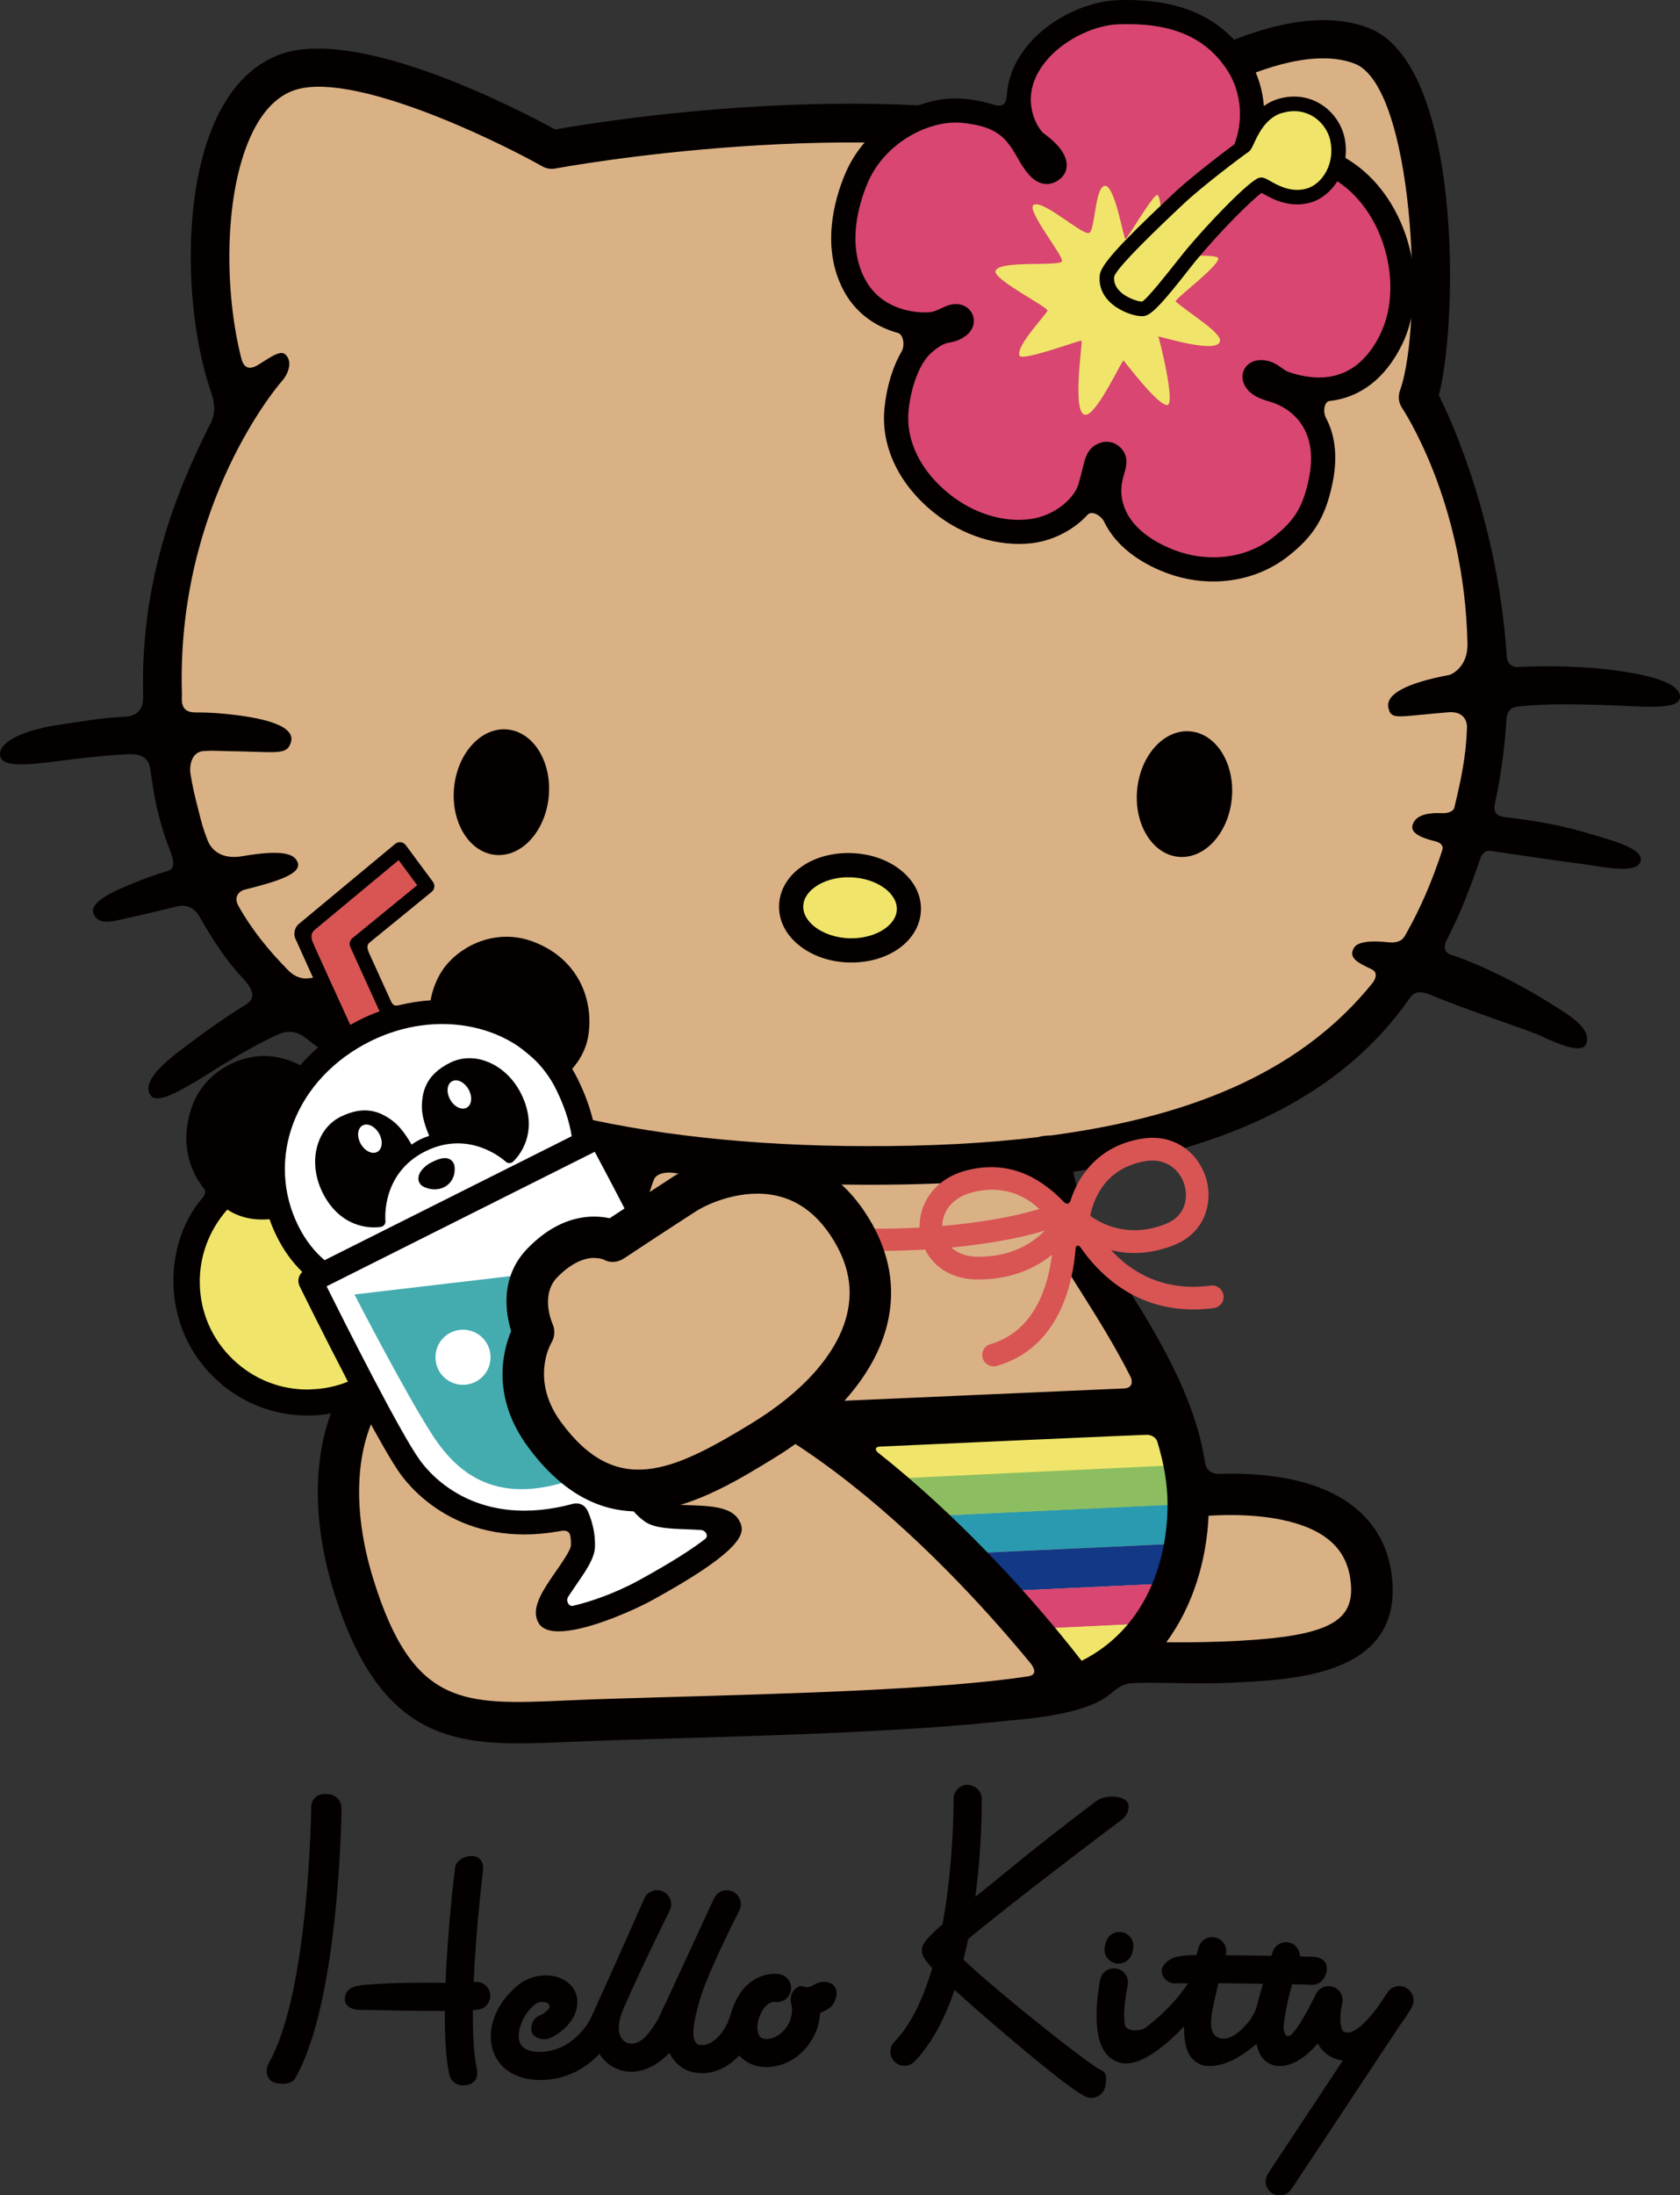 <?xml version="1.0" encoding="UTF-8"?>
<svg id="_レイヤー_2" data-name="レイヤー 2" xmlns="http://www.w3.org/2000/svg" width="208.44" height="272.17" viewBox="0 0 208.44 272.17">
  <rect x="0" y="0" width="208.44" height="272.17" fill="#333333" stroke="none"/>
  <defs>
    <style>
      .cls-1 {
        fill: #d85554;
      }

      .cls-2 {
        fill: #d84671;
      }

      .cls-3 {
        fill: #040000;
      }

      .cls-4 {
        fill: #2a9ab0;
      }

      .cls-5 {
        fill: #fff;
      }

      .cls-6 {
        fill: #8cbe61;
      }

      .cls-7 {
        fill: #dab185;
      }

      .cls-8 {
        fill: #f0e56a;
      }

      .cls-9 {
        fill: #133885;
      }

      .cls-10 {
        fill: #44acaf;
      }
    </style>
  </defs>
  <g id="DESIGN">
    <g>
      <path class="cls-7" d="M182.76,100.73c6.7-27.44-6.82-51.45-6.82-51.45,2.87-8.06,2.64-39.92-7.03-43.6-12.44-4.74-33.79,12.74-33.79,12.74-28.1-7.17-66.65.13-66.65.13,0,0-23.45-13.17-33.01-9.52-11.39,4.34-11.03,30.08-6.22,40.77l.67,1.12c-5.35,8.34-13.71,26.2-7.62,50.13,5.27,20.7,23.43,35.98,56.83,41.35l-4.68,25.51c-.62-.01-.65-.02-1.27.01,0,0-4.98-2.93-16.11-2.44-11.13.49-18.83,12.95-13.17,31.13,5.65,18.18,14.1,17.32,27.41,16.73,10.78-.48,38.08-.8,53.59-2.59h0c2.25-.1,8.58-1.58,8.5-1.68,2.1-.8,3.95-1.87,5.56-3.14,3.99.12,10.88.29,15.26.03,8.71-.51,16.36-1.77,15.99-9.35-.57-11.59-15.39-11.82-22.8-11.14-.51-11.68-9.65-24-13.21-30.07-2.04-3.49-3.37-8.48-4.13-12.21,33.64-4.38,47.11-19.59,52.7-42.47Z"/>
      <path class="cls-3" d="M40.65,222.44h-.02c-1.23-.18-2.01.62-2.02,1.58,0,.23-.25,23.05-5.27,31.77-.48.84-.27,2.07.64,2.38,1.18.4,2.31.09,2.63-.47,5.47-9.5,5.75-32.52,5.76-33.5.01-.96-.76-1.75-1.73-1.76Z"/>
      <path class="cls-3" d="M60.74,246.9c-.28-.84-1.13-1.31-1.97-1.15.29-6.79,1.14-13.64,1.15-13.75.12-.96-.21-1.75-1.17-1.87-.96-.13-2.17.48-2.29,1.43-.06.46-.91,7.34-1.18,14.27-2.8,0-6.08-.09-10.2.27-.97.08-2,.37-2.24,1.3-.32,1.26.74,1.76,1.71,1.78,4.56.1,7.72.14,9.91.14.26,0,.5,0,.73,0-.02,3.01.12,5.82.54,7.85.17.82.9,1.39,1.71,1.39.12,0,.24-.02.36-.04,1.33-.19,1.55-1.12,1.35-2.06-.38-1.82-.5-4.41-.48-7.23.68-.05.85-.1.96-.14.91-.3,1.41-1.29,1.11-2.21Z"/>
      <path class="cls-3" d="M103.6,246.37c-.5-.83-1.83-.8-2.64-.28-.99.63-1.34-.01-1.8.18-.8.34-1.23,1.21-1.01,2.05.22.86.08,1.43-.06,2.02-.12.47-.91,1.96-2.31,2.35-.47.13-1.11.21-1.45-.15-.34-.36-.54-1.24-.17-2.31.69-2.02,1.76-2.04,1.99-2.02.93.14,1.81-.49,1.98-1.42.17-.95-.46-1.86-1.41-2.03-1.43-.25-4.49.32-5.86,4.34-.14.4-.48,1.46-.55,1.62-.01.03-1.39,3.14-3.54,2.8-.09-.01-.28-.04-.49-.36-.51-.79-.21-2.45.45-4.89.96-3.53,4.9-11.21,4.94-11.28.5-.83.23-1.9-.6-2.39-.83-.49-1.9-.23-2.39.6-.19.32-6.87,14.89-7.12,15.29-.77,1.23-1.78,2.81-3.09,2.88-1.3.07-2.42-1.33-1.11-4.34,2.3-5.27,5.71-12.11,5.74-12.18.42-.86.06-1.91-.81-2.33-.87-.42-1.91-.06-2.33.81-.03.07-3.22,7.31-5.62,12.58-.35.77-1.04,2.43-1.45,3.02-.89,1.31-2.81,3.41-5.83,3.47-.98.02-2.22-.21-2.58-1.21-.37-1.04.13-3.26,1.92-4.7.51-.42,1.37-.35,1.66-.04.52.54-.66,1.22-.99,1.38-.87.33-1.17,1.01-1.15,1.8.03.96,1.29,1.41,2.21,1.1.58-.19,3.5-1.75,3.5-4.54,0-1.21-.7-2.27-1.88-2.84-1.67-.8-3.91-.49-5.45.75-2.8,2.25-4.04,5.56-3.1,8.24.79,2.25,2.93,3.54,5.87,3.54,3.36,0,5.75-1.61,7.3-3.24.04.07.08.14.13.21.93,1.28,2.33,2.01,3.84,2.01.17,0,.33,0,.5-.03,1.71-.18,3.13-1.18,4.22-2.32.09.18.18.37.29.53.69,1.06,1.68,1.73,2.87,1.92.31.05.62.07.91.07,1.92,0,3.46-.99,4.59-2.2.03.03.05.07.08.1.84.89,1.99,1.35,3.28,1.35.53,0,1.08-.08,1.64-.23,2.81-.78,4.39-3.34,4.78-4.95.09-.35.22-.87.25-1.53.31-.12.64-.28,1-.49.83-.49,1.35-1.88.85-2.71Z"/>
      <path class="cls-3" d="M139.58,223.14c-1.1-.67-2.79-.42-3.56.16-7.69,5.78-11.65,9.19-15.01,11.88.85-6.41.8-11.72.79-12.18-.01-.96-.79-1.67-1.77-1.72-.96.01-1.73.8-1.72,1.77,0,.13.07,7.68-1.37,15.51-2.47,2.18-2.51,2.63-2.54,3.09-.04.49-.06.93,1.26,2.36-1.07,3.64-2.58,6.96-4.7,9.15-.67.69-.65,1.8.05,2.47.34.33.77.49,1.21.49s.91-.18,1.26-.54c2.17-2.25,3.77-5.4,4.96-8.86,1.38,1.26,3.21,2.87,5.66,4.96,9.43,8.05,10.57,8.3,10.94,8.38.13.03.25.04.38.04.8,0,1.52-.55,1.7-1.37.19-.87.28-1.8-.55-2.08-1.85-.98-12.72-9.61-17.03-13.69.22-.85.41-1.71.59-2.57,3.96-3.28,11.84-9.37,19.1-14.82.77-.58,1.17-1.94.35-2.44Z"/>
      <path class="cls-3" d="M138.78,243.46c-.14,0-.27-.02-.41-.05-.94-.23-1.51-1.17-1.29-2.11l.11-.44c.23-.94,1.17-1.51,2.11-1.28.94.23,1.51,1.17,1.28,2.1l-.11.44c-.19.8-.91,1.33-1.69,1.33Z"/>
      <path class="cls-3" d="M174.52,246.5c-.8-.5-1.85-.27-2.37.52l-1.2,1.81c-1.17,1.57-2.65,3.09-3.58,3.15-.57.04-.7-.11-.74-.17-.47-.56-.36-2.37-.1-3.39.22-.87-.25-1.76-1.09-2.07-.84-.31-1.78.07-2.17.87-.67,1.38-1.83,3.61-2.72,4.68-1.16,1.39-1.34-.29-1.27-.89.14-1.31.51-3.1,1.03-5,1.23.03,2.1.05,2.35.07.06,0,.12,0,.18,0,.89,0,1.54-.69,1.73-1.57.29-1.31-.6-1.81-1.56-1.91-.03,0-.68-.02-1.72-.04,0-.73-.44-1.42-1.17-1.67-.91-.31-1.9.18-2.21,1.09-.05.16-.11.34-.17.51-1.78-.03-3.79-.07-5.67-.08h0c.27-.93-.25-1.9-1.18-2.17-.92-.27-1.89.26-2.17,1.18-.08.29-.18.62-.28.98-1.69,0-2.41.18-2.65.26-.91.3-1.91,1.16-1.61,2.07.27.81,1.09,1.3,1.91,1.17.15,0,.9,0,1.32,0-1.88,2.74-3.75,4.3-5.22,5.45-.76.59-2.45.5-2.61-.27-.27-1.25,0-3.21.34-4.97.18-.95-.44-1.86-1.38-2.04-.95-.18-1.86.44-2.04,1.38-.29,1.52-1.12,6.67.64,9.05.57.77,1.36,1.22,2.28,1.32.1,0,.2.01.31.01,2.17,0,4.88-2.2,7.18-4.58-.02,1.51.18,2.83.76,3.67.5.72,1.24,1.16,2.09,1.22.12,0,.24.01.35.01,2.04,0,4.12-1.31,5.8-2.76.11.63.3,1.18.6,1.6.53.75,1.34,1.16,2.26,1.16,1.79,0,3.42-1.29,4.73-2.8.13.25.29.5.48.72.48.58,1.31,1.24,2.63,1.39l-9.29,14.03c-.53.8-.31,1.88.49,2.42.3.2.63.29.96.29.56,0,1.12-.27,1.46-.78l13.51-20.4c.71-.95,1.21-1.78,1.41-2.13.47-.82.21-1.86-.59-2.36ZM150.34,251.6c-.31-1.27.3-3.36.8-5.6.01-.04.02-.07.03-.11,1.75.01,3.72.03,5.53.06-.18.67-.65,2.17-.79,2.85-.39,1.53-2.03,3.13-2.95,3.63-1.21.65-2.35.3-2.62-.83Z"/>
      <path class="cls-7" d="M75,165.42c1.24-8.64,2.99-17.21,5.13-21.92"/>
      <path class="cls-8" d="M112.77,112.81c-.11,2.92-3.46,5.16-7.49,5.02-4.03-.15-7.22-2.63-7.11-5.54.11-2.92,3.46-5.16,7.49-5.02,4.03.14,7.22,2.63,7.11,5.54Z"/>
      <path class="cls-3" d="M105.89,119.33c-.22,0-.45,0-.67,0-2.26-.08-4.39-.81-5.98-2.05-1.73-1.35-2.65-3.14-2.58-5.05.14-3.8,4.09-6.65,9.04-6.46,2.26.08,4.39.81,5.98,2.05,1.73,1.35,2.65,3.14,2.58,5.05-.13,3.62-3.75,6.37-8.37,6.46ZM105.12,108.76c-2.94.06-5.39,1.63-5.46,3.58-.04,1.24.88,2.14,1.43,2.57,1.08.84,2.63,1.36,4.24,1.42,3.16.1,5.87-1.52,5.94-3.57.04-1.24-.88-2.14-1.43-2.57-1.08-.84-2.63-1.36-4.24-1.42-.16,0-.32,0-.48,0Z"/>
      <path class="cls-3" d="M68.08,98.79c-.42,4.3-3.39,7.52-6.63,7.2-3.24-.32-5.53-4.05-5.11-8.35.42-4.3,3.39-7.52,6.63-7.2,3.24.32,5.53,4.06,5.11,8.35Z"/>
      <path class="cls-3" d="M152.83,99.03c-.42,4.29-3.39,7.52-6.63,7.2-3.24-.32-5.53-4.06-5.11-8.35.42-4.3,3.39-7.52,6.63-7.2,3.24.32,5.53,4.06,5.11,8.35Z"/>
      <polygon class="cls-4" points="147.78 191.31 117.68 192.71 112.52 188.1 147.55 186.43 147.78 191.31"/>
      <polygon class="cls-9" points="145.96 196.28 122.45 197.37 117.68 192.71 147.78 191.31 145.96 196.28"/>
      <polygon class="cls-8" points="147.33 181.63 107.1 183.54 106.11 178.66 146.18 176.75 147.33 181.63"/>
      <polygon class="cls-6" points="147.55 186.47 112.52 188.1 107.1 183.5 147.33 181.59 147.55 186.47"/>
      <polygon class="cls-2" points="143.18 201.24 126.4 202.05 122.45 197.37 145.96 196.28 143.18 201.24"/>
      <polygon class="cls-8" points="139.64 206.35 130.53 206.66 126.4 202.05 143.18 201.24 139.64 206.35"/>
      <path class="cls-3" d="M199.86,83.04c-3.18-.39-7.45-.54-11.62-.34-.42.02-1.23-.26-1.29-1.28-1.07-16.3-6.65-28.92-8.43-32.39,2.41-9.23,2.88-41.15-8.75-45.58-12.14-4.63-30.76,8.92-35.21,12.37-26.14-6.26-59.75-.82-65.68.23-4.67-2.55-24.66-12.92-34.28-9.25-3.56,1.36-6.33,4.37-8.23,8.96-3.89,9.42-3.23,23.94-.23,32.71.28.83.8,2.39.01,3.96-3.74,7.42-8.79,18.85-8.39,33.8.02.79-.01,2.53-2.29,2.63-3.04.14-5.82.67-7.74.94C3.29,90.41-.11,91.83,0,93.59c.12,1.85,4.31,1.12,9.31.51,1.87-.23,4.13-.47,6.55-.59,2.42-.11,2.67,1.16,2.78,1.82.34,2.06.63,5.47,2.46,10.12.93,2.37-.06,2.46-.49,2.59-1.3.4-2.55.84-3.74,1.32-3.8,1.53-5.84,2.72-5.22,4.02.73,1.52,2.71.74,4.9.28.93-.2,3.02-.69,5.34-1.26,1.81-.44,2.57.74,2.91,1.33,1.52,2.66,3.18,5.28,5.31,7.53,2.33,2.46.64,3.14-.1,3.6-3.09,1.92-6.19,4.26-7.97,5.63-2.92,2.24-4.29,4.1-3.32,5.35.87,1.13,4.06-.88,5.77-1.88,1.27-.74,5.54-3.63,9.89-5.66,1.76-.83,2.95-.07,3.52.38,9.22,7.19,21.54,12.34,36.64,15.3.61.12,1.66.72,1.27,1.85-1.75,5.08-2.85,12.61-3.55,18.93-2.63-.94-7.65-2.17-15.32-1.83-5.41.24-10.16,2.88-13.36,7.44-4.65,6.61-5.43,16.46-2.15,27.02,6.1,19.61,16.2,19.14,28.97,18.58l1-.04c2.77-.12,6.65-.23,11.15-.37,6.17-.18,13.47-.39,20.7-.71,7.86-.35,15.63-.82,21.73-1.52h.02c11.26-.86,12.5-3.27,13.52-3.91.47-.29.88-.69,2.18-.75,3.09-.14,7.55.16,12.06-.04.53-.02,1.07-.05,1.61-.08,6.62-.39,18.94-1.11,18.41-12.04-.19-3.86-1.65-7-4.36-9.33-4.42-3.82-11.25-4.63-17.19-4.45-.5.01-1.52-.13-1.72-1.4-1.37-9.06-7.12-17.68-10.95-23.75-.84-1.33-1.56-2.47-2.13-3.45-1.59-2.71-2.58-5.85-3.28-8.85,19.65-2.86,33.49-9.64,41.81-21.59.79-1.13,2.03-.55,2.78-.24,4.4,1.82,11.88,4.28,13.22,4.89,1.8.82,5.35,2.52,5.85,1.07.69-2-2.13-3.57-5.25-5.5-2.64-1.63-7.51-4.23-11.53-5.54-.45-.15-1.21-.55-.46-1.97,1.6-3.07,2.88-6.42,4.1-9.97.42-1.23,1.32-.93,1.86-.85,3.83.57,9,1.33,10.64,1.52,2.22.25,6.75,1.37,7.34-.22.61-1.63-3.2-2.61-7.14-3.76-2.86-.83-5.98-1.39-9.43-1.78-.59-.07-1.78-.16-1.47-1.65.76-3.58,1.24-7.09,1.44-10.49.03-.51.19-1.46,1.34-1.59,3.74-.42,7.41-.28,10.38-.21,5.03.13,9.87.8,9.81-1.05-.06-1.76-4.12-2.75-8.57-3.3ZM127.57,207.83c-11.02,1.71-31.86,2.2-45.17,2.59-4.52.13-8.42.24-11.22.37l-1,.04c-12.59.55-18.92.85-23.84-14.98-2.81-9.02-2.28-17.24,1.45-22.54,2.27-3.23,5.6-5.09,9.39-5.26,10.05-.44,14.67,2.08,14.69,2.09.43.25.92.37,1.41.35,22.05-.97,45.73,24.96,54.56,35.7.42.51.95,1.45-.27,1.64ZM149.96,187.92c6.84-.41,12.28.7,15.09,3.14,1.62,1.4,2.46,3.26,2.58,5.69.21,4.38-3.21,6.06-13.58,6.66-3.22.19-6.51.23-9.34.2,3.41-4.64,5-10.33,5.24-15.69ZM144.86,186.58c-.03,7.49-3,15.49-10.66,19.33-2.73-3.52-9.31-11.61-18.12-19.71-2.41-2.21-4.79-4.25-7.15-6.11-.29-.23-.48-.7.24-.74,5.79-.26,32.31-1.46,33.08-1.46.87,0,1.25.55,1.34.85.8,2.62,1.28,5.26,1.27,7.84ZM131.98,156.71c.61,1.05,1.36,2.23,2.22,3.59,1.85,2.93,4.11,6.52,6.07,10.4.23.46.34,1.39-.81,1.44-1.03.05-31.84,1.4-38.16,1.68-.72.03-1.77-.35-2.09-.54-7.67-4.64-14.97-7.27-21.86-7.84.96-8.73,2.39-15.42,3.75-19.12.34-.92,1.65-1.01,2.4-.91,7.43.97,15.43,1.47,23.99,1.48,1.61,0,3.18-.01,4.73-.04,5.59-.11,10.84-.42,15.76-.95.76,3.5,1.89,7.21,4,10.8ZM172.35,88.12c.48,1.07,1.18.71,7.33.19,1.75-.15,2.36.9,2.33,1.9-.11,3.46-.7,6.34-1.58,9.96-.05.22-.47.71-1.59.65-2.54-.12-3.35.68-3.58,1.46-.28.93.87,1.55,2.75,2.01,1.1.27,1.02.85.93,1.13-1.22,3.74-2.69,7.18-4.46,10.3-.25.43-.53,1.29-2.29,1.1-2.07-.22-3.7-.08-4.17.65-.82,1.27.47,1.91,2.12,2.68,1.01.47.38,1.45.1,1.79-8.38,10.33-21.21,16.35-39.81,18.83-.32,0-.65.03-.99.07-.23.03-.44.08-.63.14-6.42.77-13.5,1.14-21.31,1.12-28.72-.04-50.9-5.67-65.31-16.24-.39-.29-1.04-1.08.44-1.7,1.54-.64,2.36-1.7,1.71-2.62-.7-1-3.02-.63-6.05-.25-1.21.15-2.09-.54-2.52-.98-2.42-2.45-4.55-5.07-6.18-7.98-.72-1.28.29-1.91.73-2.02,3.99-1,7.19-1.96,6.6-3.42-.41-1.01-1.81-1.6-6.84-.74-3.35.57-4.19-1.6-4.37-2.09-.58-1.52-.68-2-1.09-3.61-.5-1.96-.69-2.72-1-4.59-.08-.52-.08-2.65,1.7-2.75,1.19-.07,1.81,0,2.93.02,6.17.08,7.31.56,7.84-1.08.64-2-3.1-3.13-8.92-3.61-.89-.07-1.86-.12-2.88-.11-2.03.01-1.7-1.54-1.72-2.3-.71-23.67,12.15-38.48,12.3-38.65.9-.97,1.5-2.54.53-3.44-.66-.63-2.19.6-3.41,1.32-1.75,1.03-1.99-.59-2.17-1.32-1.92-7.91-2-19.12.99-26.37,1.37-3.32,3.22-5.44,5.5-6.31,6.97-2.66,24.73,5.86,30.99,9.37.49.28,1.07.37,1.62.26.38-.07,38.37-7.12,65.62-.17.74.19,1.52.01,2.11-.47,5.65-4.62,22.29-15.83,31.42-12.36,7.24,2.76,8.68,31.96,5.62,40.55-.23.65-.17,1.38.17,1.98.1.18,7.85,11.55,8.21,29.4.06,2.97-2.08,3.82-2.21,3.85-5.54,1.04-8.32,2.53-7.49,4.41Z"/>
      <path class="cls-1" d="M151.8,160.6c-.1-.77-.82-1.31-1.58-1.21-6.06.81-10.02-1.84-12.37-4.4.61.15,1.27.27,1.97.33,1.71.13,3.68-.09,5.86-.96,3.87-1.54,4.79-5.29,4.01-8.11-.8-2.93-3.64-5.77-7.99-5.08-5.4.86-7.93,4.64-8.88,7.69-.1.31-.39.6-.83.15-2.38-2.45-6.26-5.35-11.96-3.93-4.24,1.05-6.01,4.32-5.94,7.12-8.33.44-16.48-.32-16.57-.33-.79-.05-1.43.49-1.5,1.24-.07.76.49,1.43,1.24,1.5.08,0,.5.05,1.21.1,2.69.21,9.42.61,16.31.21.94,1.9,2.85,3.46,5.78,3.68.19.02.38.02.57.03,4.4.07,7.44-1.48,9.39-3.06-.48,3.86-2.14,9.49-7.64,11.08-.75.22-1.18,1-.96,1.74.17.58.68.97,1.25,1.01.16.01.33,0,.5-.05,7.74-2.23,9.45-10.15,9.79-14.63.02-.32.39-.38.58-.1,2.01,2.92,6.03,7.17,12.68,7.68,1.21.09,2.5.06,3.88-.12.77-.1,1.31-.81,1.21-1.58ZM142.15,143.95c2.64-.42,4.33,1.22,4.83,3.04.44,1.59.09,3.78-2.33,4.75-4.7,1.87-8.12-.08-9.38-1,.32-1.69,1.64-5.95,6.88-6.78ZM120.7,147.81c1.12-.28,2.13-.35,3.06-.28,2.31.18,4.03,1.27,5.19,2.36-1.78.55-5.7,1.55-12.04,2.11,0-1.68,1.14-3.53,3.8-4.19ZM118.04,154.67c5.91-.57,9.69-1.51,11.6-2.1-1.4,1.43-4.07,3.32-8.46,3.24-1.43-.03-2.45-.5-3.14-1.15Z"/>
      <path class="cls-2" d="M159.62,47.62c-1.29-.42-1.71-1.18-2.66-1.41-1.17-.28-1.71.38-.98,1.19.54.6,1.57.84,2.23,1.04,1.01.31,7.34,2.67,5.67,11.08-.88,4.42-2.46,6.25-4.87,8.19-3.84,3.09-9.36,3.81-14.43,1.67-5.15-2.18-6.95-5.54-6.97-8.5-.02-2.28,1.04-3.35.48-4.16-.16-.23-.63-.69-1.36-.28-.79.45-.74,1.52-1.48,4.01-.72,2.42-3.71,5-7.41,5.42-3.91.45-7.83-.95-10.92-3.4-3.55-2.82-6.14-7.03-5.67-11.71.38-3.77,1.74-6.72,3.23-8.05,2.59-2.31,3.02-1.25,4.43-2.24.9-.63.27-1.6-.9-1.13-.86.34-1.56.86-2.88.9-2.73.09-6.99-.87-9.13-4.92-2.44-4.62-1.11-9.89.24-13.12,2.33-5.59,8.47-8.84,13.1-8.44,5.54.48,6.83,2.68,8.38,5.39,1.44,2.52,2.26,2.46,2.93,1.83.67-.62-.35-2.02-1.99-3.18-1.35-.95-4.59-6.33.51-11.78,2.54-2.71,6.43-4.37,9.52-4.48,6.4-.24,11.32,1.41,14.5,5.89,3.24,4.56,2.25,9.77.72,12.3-1.17,1.95-2.81,1.9-2.76,2.88.01.28.17.92,1.01.96.91.04,1.61-.61,3.54-2.34,1.88-1.68,6.05-2.46,9.43-.88,7.81,3.67,10.92,14.79,7.44,21.79-2.16,4.35-6.2,7.66-12.97,5.49Z"/>
      <path class="cls-8" d="M165.93,17.24c-.6-2.75-3.52-5.21-7.18-4.07-3.11.97-4.02,4.72-4.37,4.96-.86.55-5.96,4.43-8.13,6.49-.52.49-1.29,1.22-2.17,2.05-.06-1.24-.18-2.27-.46-2.48-.42-.33-3.75,5.42-3.98,5.45-.23.03-1.28-6.57-2.52-6.6-1.24-.03-1.24,5.3-1.94,5.82-.7.51-5.53-3.99-6.88-3.49-1.18.44,3.6,6.26,3.47,7-.13.74-8.1-.19-8.26,1.29-.11,1.07,6.5,4.41,6.45,4.84-.05.42-3.9,4.3-3.48,5.58.26.8,7.54-1.96,7.71-1.84.17.13-1.3,9.4.56,9.18,1.44-.18,4.49-6.88,4.65-6.72.22.21,4.26,5.61,5.43,5.52,1.06-.08-1-8.32-1.12-8.49-.12-.17,7.47,2.31,7.66.53.12-1.07-3.87-3.44-5.5-4.88-.26-.23,5.72-4.64,5.26-5.42-.33-.28-1.87-.29-3.42-.22,3.43-4.14,7.85-8.45,8.73-8.8.35-.14,2.8,2.2,5.88,1.33,2.35-.66,4.34-3.62,3.6-7.03Z"/>
      <path class="cls-3" d="M174.36,29.01c-1.46-4.17-4.07-7.47-7.43-9.43.09-.8.07-1.65-.12-2.54-.38-1.74-1.53-3.31-3.09-4.22-1.56-.91-3.42-1.09-5.24-.52-.64.2-1.19.5-1.67.85-.17-2.2-.88-4.51-2.39-6.62C151.11,1.88,145.94-.23,138.64.02c-3.67.14-7.91,2.12-10.56,4.95-2.35,2.51-3.05,4.99-3.17,6.92-.11,1.7-1.32,1.17-2.24.91-.91-.26-1.97-.46-3.21-.56-5.09-.44-11.94,2.94-14.62,9.36-1.29,3.08-3.02,9.04-.18,14.4,1.56,2.95,4.15,4.57,6.75,5.28.66.18.9,1.54.45,2.31-1.08,1.84-1.85,4.32-2.12,7-.48,4.76,1.79,9.52,6.23,13.04,3.56,2.83,7.95,4.18,12.03,3.72,2.68-.31,5.26-1.68,6.94-3.53.5-.55,1.66.05,2.07.9,1.21,2.5,3.62,4.61,6.99,6.03,2.24.95,4.58,1.39,6.86,1.34,3.32-.07,6.52-1.16,9.09-3.23,2.72-2.18,4.47-4.37,5.4-9.07.7-3.49.17-6.09-.84-7.99-.42-.79-.18-2.01.43-2.08,3.82-.42,6.92-2.78,8.99-6.95,1.93-3.88,2.09-9.03.43-13.78ZM159.02,14.03c1.71-.54,3.01-.1,3.8.35,1.13.66,1.96,1.79,2.23,3.04.63,2.9-1.02,5.43-2.96,5.97-1.9.53-3.59-.43-4.5-.95-.56-.32-.97-.56-1.47-.36-1.28.51-6.1,5.44-9.14,9.12-.28.34-.65.81-1.08,1.35-1.08,1.36-3.59,4.55-4.2,4.84-.33.03-1.89-.38-2.8-1.32-.51-.53-.73-1.11-.66-1.76.21-.81,2.86-3.61,7.88-8.35l.76-.71c2.16-2.05,7.24-5.9,7.99-6.39.3-.2.44-.5.69-1.04.51-1.11,1.46-3.18,3.46-3.81ZM171.25,41.46c-2.36,4.76-6.12,6.35-11.17,4.73-.44-.14-.73-.34-1.08-.59-.42-.3-.95-.67-1.69-.85-1.5-.36-2.47.25-2.88.94-.39.65-.47,1.7.44,2.71.76.84,1.91,1.17,2.67,1.4l.24.07c1.02.31,6.05,2.23,4.64,9.35-.77,3.87-2.01,5.44-4.34,7.31-3.48,2.8-8.42,3.35-12.9,1.46-3.88-1.64-6.03-4.17-6.06-7.13,0-.87.19-1.54.36-2.12.24-.83.55-1.87-.15-2.88-.43-.62-1.19-1.11-2.08-1.09-.4,0-.82.12-1.25.36-1.12.62-1.37,1.68-1.7,3.02-.12.5-.27,1.12-.49,1.87-.54,1.82-3.05,4.01-6.15,4.36-3.29.38-6.88-.75-9.82-3.09-3.62-2.87-5.48-6.66-5.11-10.39.36-3.52,1.63-6.1,2.74-7.08,1.28-1.14,1.8-1.24,2.34-1.35.51-.1,1.15-.22,1.95-.79,1.01-.71,1.35-1.88.82-2.86-.56-1.04-1.85-1.4-3.14-.89-.24.1-.47.2-.7.31-.57.27-.99.46-1.67.49-.92.05-5.58-.02-7.75-4.13-2.26-4.27-.78-9.26.3-11.85,2.12-5.09,7.67-7.86,11.59-7.53,4.79.42,5.75,2.1,7.21,4.64,1.08,1.89,2.01,2.76,3.12,2.93.53.08,1.32.01,2.13-.74.48-.45.72-1.07.67-1.75-.11-1.6-1.82-3.03-2.82-3.74-.34-.24-1.39-1.59-1.59-3.58-.21-2.07.58-4.08,2.34-5.96,2.11-2.25,5.6-3.9,8.48-4.01,6.31-.24,10.51,1.44,13.23,5.26,2.42,3.4,2.11,7.26,1.17,9.62-1.76,1.29-5.68,4.33-7.52,6.07l-.75.71c-6.09,5.74-8.3,8.21-8.43,9.44-.15,1.39.39,2.65,1.57,3.62,1.14.94,2.75,1.49,3.7,1.47.16,0,.3-.02.42-.06.95-.29,2.43-2,5.16-5.47.42-.53.78-.99,1.05-1.32,3.26-3.94,7.02-7.6,8.18-8.44.05.03.1.06.16.09,1.05.6,3.25,1.85,5.88,1.12,1.3-.36,2.53-1.32,3.36-2.65,2.48,1.63,4.48,4.29,5.6,7.51,1.4,4,1.29,8.28-.28,11.45Z"/>
      <path class="cls-1" d="M45.37,127.73c1.05-.52,2.12-.94,3.2-1.28l-4.29-9.43,8.72-7.12-3.38-4.56-12.35,10.25,6.02,13.3c.66-.41,1.35-.8,2.07-1.16Z"/>
      <path class="cls-8" d="M45.59,171.95c-2.11,1.2-4.53,1.9-7.12,1.95-8.29.16-15.15-6.43-15.31-14.73-.12-6.41,3.78-11.95,9.38-14.22l13.05,26.99Z"/>
      <path class="cls-5" d="M90.43,189.31c-.8-1.88-7.77-.65-9.56-1.91-1.78-1.26-2.29-3.1-2.29-3.1,8.76-6.87,8.95-15.05,7.41-20-1.54-4.96-11.56-23.5-11.56-23.5l-35.91,18s9.31,18.89,12.36,23.1c3.05,4.21,9.89,8.87,20.63,5.98,0,0,.87,1.66.81,3.84-.06,2.18-5.23,7.03-4.2,8.79.61,1.05,6.79-.51,11.8-3.24,5.87-3.19,11.09-6.62,10.51-7.96Z"/>
      <path class="cls-5" d="M40.11,158.01l32.44-16.26c-.19-2.31-.94-4.75-2.22-7.35-4.11-8.34-15.25-11.46-24.96-6.67-10.3,5.08-14.11,15.97-9.7,24.9,1.11,2.24,2.62,4.04,4.44,5.38Z"/>
      <path class="cls-3" d="M91.81,188.73c-.82-1.92-3.53-2.02-6.41-2.12-1.2-.04-3.2-.12-3.66-.42-.36-.25-.66-.53-.88-.82-.42-.56-.06-.96.13-1.13,9.23-8.27,7.29-17.62,6.43-20.39-1.57-5.04-11.26-23-11.68-23.77-.38-.71-1.27-.99-1.99-.63l-.05.02c-.38-1.83-1.06-3.75-2.05-5.75-.2-.41-.43-.81-.66-1.2.77-.88,1.65-2.18,1.97-3.94.78-4.33-1.03-9.67-6.83-11.84-4.45-1.66-8.72.38-10.81,2.97-1.19,1.48-1.69,3.15-1.9,4.31-1.36.09-2.56.29-3.94.61-.47.11-.73.03-.98-.51-.25-.54-2.58-5.68-2.69-5.92-.21-.46-.38-1.01.03-1.33.41-.32,7.72-6.3,7.72-6.3.37-.3.44-.85.16-1.23l-3.38-4.56c-.15-.2-.37-.33-.62-.36-.25-.03-.49.04-.68.2l-12.02,9.98c-.31.26-.68.99-.4,1.71,0,0,4.75,10.54,5.01,11.05.26.51-.03.84-.19.95-1.57,1.1-2.98,2.37-4.19,3.77-1.04-.55-2.67-1.18-4.56-1.16-3.32.04-7.57,2.14-9.01,6.67-1.26,3.96-.29,7.38,1.66,9.83.11.14.24.57-.18,1.05-2.5,2.88-3.72,6.75-3.64,10.7.09,4.45,1.9,8.6,5.11,11.68,3.13,3.01,7.21,4.65,11.54,4.65.11,0,.22,0,.33,0,.66-.01,1.33-.07,1.97-.16,1.21-.17,2.38-.47,3.52-.88.6-.21.99.2,1.12.44,1.82,3.4,3.53,6.41,4.56,7.84,1.66,2.29,7.75,9.17,19.58,7.13.1-.02.19-.03.29-.05.68-.13,1.07.01,1.21.56.09.38.1.81.08,1.26-.03.55-1.17,2.2-1.86,3.18-1.64,2.37-3.19,4.6-2.15,6.4.58,1,2.02,1.19,3.78.94,3.58-.49,8.48-2.77,10.03-3.61,12.48-6.8,11.66-8.72,11.18-9.87ZM38.99,115.33c.35-.29,10.47-8.69,10.47-8.69l2.3,3.11-8.05,6.58c-.32.26-.42.7-.25,1.07l3.63,7.99c-.8.29-1.6.62-2.38,1.01-.43.21-.84.44-1.25.67,0,0-4.6-10.04-4.71-10.39-.2-.61-.1-1.05.25-1.34ZM36.39,139.26c1.63-4.31,5.05-7.94,9.63-10.2,2.03-1,4.14-1.63,6.23-1.92,4.38-.6,8.66.32,11.98,2.53.86.62,1.61,1.25,2.21,1.82,1.02,1.03,1.89,2.22,2.55,3.56,1.02,2.07,1.66,4,1.94,5.82l-30.66,15.37c-1.33-1.13-2.43-2.57-3.27-4.27-1.98-4-2.19-8.52-.61-12.71ZM38.43,172.27c-3.58.08-6.96-1.26-9.54-3.74-2.58-2.48-4.04-5.81-4.1-9.39-.07-3.43,1.2-6.69,3.41-9.17.19.11.38.23.57.33,1.75.93,3.47.96,4.67.86.25.72.55,1.43.89,2.12.83,1.69,1.9,3.17,3.17,4.42-.47.44-.63,1.15-.33,1.76.21.42,3.01,6.1,6,11.84-1.5.61-3.09.93-4.75.96ZM87.49,190.8c-1.43,1.12-4.01,2.83-8.3,5.17-2.9,1.58-6.02,2.65-8.09,3.12-.56.13-.92-.64-.6-1.13.32-.49.66-.98.93-1.38,1.26-1.82,2.35-3.39,2.39-4.81.07-2.5-.87-4.38-.98-4.58-.33-.62-1.05-.93-1.72-.75-11.75,3.17-17.53-3.34-19.03-5.41-2.47-3.42-9.39-17.18-11.57-21.55l33.27-16.68c2.28,4.26,9.51,17.93,10.76,21.95.97,3.14,2.25,11.21-6.9,18.38-.48.37-.68,1-.52,1.58.07.24.71,2.41,2.87,3.93,1.16.82,3.07.89,5.28.97.48.02,1.09.04,1.68.08.59.04,1,.74.53,1.11Z"/>
      <path class="cls-3" d="M65.04,136.48c-.87-2.29-2.54-4.06-4.58-4.85-1.58-.62-3.21-.57-4.62.13-3.02,1.5-3.46,3.58-3.5,5.41-.02,1.25.53,2.77.91,3.66-.35.11-.78.27-1.14.45-.37.18-.75.42-1.05.63-.47-.84-1.35-2.21-2.35-2.95-1.47-1.09-3.39-2-6.42-.52-1.41.69-2.44,1.96-2.91,3.59-.61,2.1-.22,4.5,1.06,6.59,2.38,3.86,5.92,3.61,6.69,3.51.08-.01.13-.02.15-.02.34-.07.57-.38.54-.73-.02-.24-.5-5.95,5-8.66,5.5-2.71,9.74,1.14,9.92,1.3.25.24.65.24.91.01.13-.12,3.18-2.86,1.4-7.54Z"/>
      <path class="cls-3" d="M55.83,143.74c-.65-.37-1.51-.03-2.34.39-.55.28-1.59,1.06-1.58,2,0,.44.26.83.68,1.02.56.26,1.16.36,1.72.28.39-.05.76-.19,1.08-.41.71-.49,1.09-1.32,1.02-2.28-.04-.61-.38-.89-.59-1Z"/>
      <path class="cls-5" d="M47.04,140.55c.5.9.4,1.92-.23,2.26-.63.35-1.55-.1-2.06-1.01-.5-.9-.4-1.92.23-2.26.63-.35,1.55.1,2.06,1.01Z"/>
      <path class="cls-5" d="M58.14,135.07c.5.9.4,1.92-.23,2.26-.63.35-1.55-.1-2.06-1.01-.5-.9-.4-1.92.23-2.26.63-.35,1.55.1,2.06,1.01Z"/>
      <path class="cls-10" d="M77.26,156.58l-33.28,3.91s6.27,12.18,9.68,17.44c3.39,5.22,8.77,9.32,19.52,4.68,10.45-4.51,9.77-14.24,8.25-17.91-1.66-4.01-4.17-8.11-4.17-8.11Z"/>
      <path class="cls-5" d="M60.86,168.21c.04,1.89-1.46,3.45-3.35,3.48-1.89.04-3.45-1.46-3.48-3.35-.04-1.89,1.46-3.45,3.35-3.48,1.89-.04,3.45,1.46,3.48,3.35Z"/>
      <path class="cls-7" d="M76.05,153.84s5.65-3.73,8.91-5.83c3.26-2.1,14.11-6.3,20.64,4.34,6.52,10.64-1.29,20.38-11.02,26.31-9.73,5.93-18.69,10.48-27-.8-5.01-6.8-1.36-12.7-1.36-12.7,0,0-2.38-5.04,1.1-8.61,4.68-4.79,8.73-2.71,8.73-2.71Z"/>
      <path class="cls-3" d="M79.14,187.39c-4.58,0-9.25-2.06-13.64-8.01-4.61-6.25-3.09-11.95-2.08-14.36-.67-2.15-1.46-6.67,2.05-10.26,4.12-4.22,8.06-4.18,10.17-3.72,1.78-1.17,5.52-3.63,7.93-5.18.68-.44,6.88-4.25,14-2.62,4.2.96,7.64,3.58,10.21,7.78,2.61,4.26,3.39,8.68,2.31,13.13-1.47,6.1-6.51,12.03-14.18,16.71-4.85,2.96-10.73,6.54-16.77,6.54ZM73.77,155.95c-1.04,0-2.68.42-4.62,2.4-2.17,2.23-.63,5.69-.62,5.72.37.79.32,1.71-.14,2.45-.09.16-2.62,4.59,1.24,9.83,6.87,9.32,13.81,6.1,23.6.13,6.5-3.96,10.72-8.76,11.86-13.53.75-3.12.2-6.15-1.7-9.24-1.83-2.98-4.17-4.81-6.98-5.45-4.13-.95-8.4.85-10.08,1.93-3.21,2.06-8.83,5.77-8.88,5.81-.81.53-1.72.63-2.56.16-.14-.06-.54-.19-1.13-.19Z"/>
    </g>
  </g>
</svg>